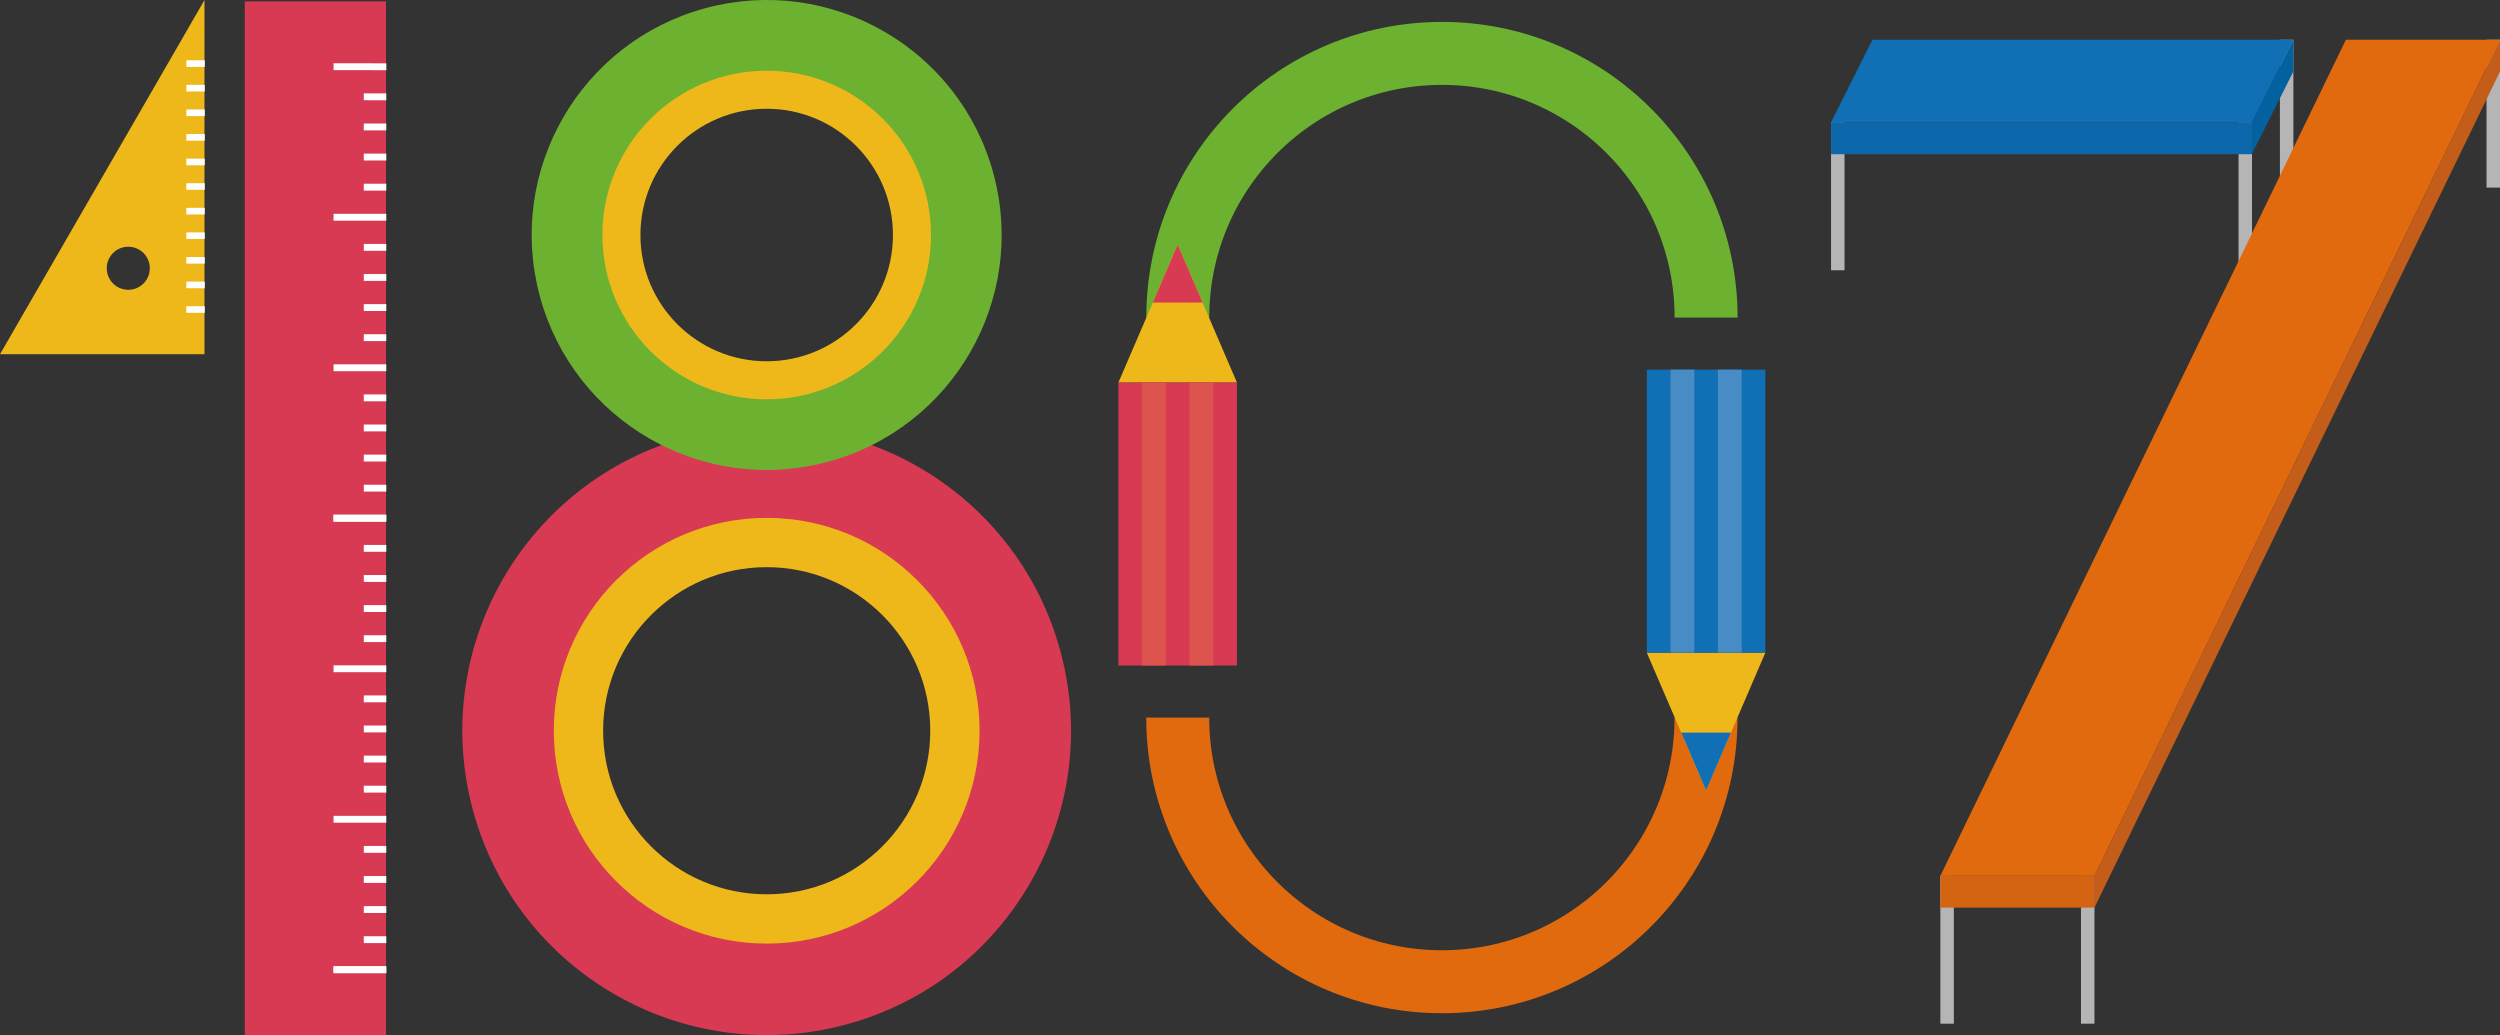<?xml version="1.0" encoding="UTF-8"?>
<svg id="_レイヤー_2" data-name="レイヤー 2" xmlns="http://www.w3.org/2000/svg" viewBox="0 0 397 164.38">
  <rect x="0" y="0" width="397" height="164.38" fill="#333333" stroke="none"/>
  <defs>
    <style>
      .cls-1 {
        fill: #478cc4;
      }

      .cls-2 {
        stroke-width: 1.09px;
      }

      .cls-2, .cls-3, .cls-4, .cls-5, .cls-6, .cls-7 {
        fill: none;
        stroke-miterlimit: 10;
      }

      .cls-2, .cls-7 {
        stroke: #fff;
      }

      .cls-8 {
        fill: #0c68aa;
      }

      .cls-3 {
        stroke: #6db131;
      }

      .cls-3, .cls-6 {
        stroke-width: 10px;
      }

      .cls-4 {
        stroke-width: 6.04px;
      }

      .cls-4, .cls-5 {
        stroke: #efb81a;
      }

      .cls-9 {
        fill: #d83953;
      }

      .cls-10 {
        fill: #04619f;
      }

      .cls-11 {
        fill: #106fb5;
      }

      .cls-12 {
        fill: #dd544f;
      }

      .cls-13 {
        fill: #efb81a;
      }

      .cls-14 {
        fill: #d46411;
      }

      .cls-5 {
        stroke-width: 7.83px;
      }

      .cls-15 {
        fill: #e26a0e;
      }

      .cls-16 {
        fill: #6db131;
      }

      .cls-17 {
        fill: #c45d1a;
      }

      .cls-18 {
        fill: #b5b5b6;
      }

      .cls-6 {
        stroke: #e26a0e;
      }

      .cls-7 {
        stroke-width: 1.05px;
      }
    </style>
  </defs>
  <g id="_レイヤー_1-2" data-name="レイヤー 1">
    <g>
      <path class="cls-9" d="m168.41,103.47c-6.94-25.77-33.46-41.03-59.23-34.09-25.77,6.94-41.03,33.46-34.09,59.23,6.94,25.77,33.46,41.03,59.23,34.09,25.77-6.94,41.03-33.46,34.09-59.23Zm-75.52,20.35c-4.29-15.94,5.14-32.34,21.08-36.63,15.94-4.29,32.34,5.14,36.63,21.08,4.29,15.94-5.14,32.34-21.08,36.63-15.94,4.29-32.34-5.14-36.63-21.08Z"/>
      <circle class="cls-5" cx="121.75" cy="116.04" r="29.89"/>
      <path class="cls-16" d="m157.77,27.61c-5.36-19.89-25.83-31.68-45.73-26.32-19.89,5.36-31.68,25.83-26.32,45.73,5.36,19.89,25.83,31.68,45.73,26.32,19.89-5.36,31.68-25.83,26.32-45.73Zm-58.3,15.71c-3.32-12.3,3.97-24.96,16.28-28.28s24.97,3.97,28.28,16.27c3.32,12.3-3.97,24.97-16.28,28.28-12.3,3.31-24.96-3.97-28.28-16.27Z"/>
      <circle class="cls-4" cx="121.75" cy="37.32" r="23.07"/>
    </g>
    <path class="cls-3" d="m270.93,50.43c0-23.17-18.78-41.95-41.95-41.95s-41.95,18.78-41.95,41.95"/>
    <polygon class="cls-13" points="196.43 60.75 177.6 60.75 187.02 38.86 196.43 60.75"/>
    <polygon class="cls-9" points="190.97 48.04 183.07 48.04 187.02 38.86 190.97 48.04"/>
    <rect class="cls-9" x="177.6" y="60.75" width="18.83" height="44.93"/>
    <rect class="cls-12" x="181.37" y="60.75" width="3.77" height="44.93"/>
    <rect class="cls-12" x="188.9" y="60.75" width="3.77" height="44.93"/>
    <path class="cls-6" d="m187.02,113.95c0,23.17,18.78,41.95,41.95,41.95s41.95-18.78,41.95-41.95"/>
    <polygon class="cls-13" points="261.51 103.64 280.34 103.64 270.93 125.52 261.51 103.64"/>
    <polygon class="cls-11" points="266.98 116.34 274.87 116.34 270.93 125.52 266.98 116.34"/>
    <rect class="cls-11" x="261.51" y="58.7" width="18.83" height="44.93"/>
    <rect class="cls-1" x="272.81" y="58.7" width="3.77" height="44.93"/>
    <rect class="cls-1" x="265.28" y="58.7" width="3.77" height="44.93"/>
    <g>
      <g>
        <rect class="cls-18" x="290.77" y="19.44" width="2.14" height="23.48"/>
        <rect class="cls-18" x="355.48" y="19.44" width="2.14" height="23.48"/>
        <rect class="cls-18" x="362.05" y="6.31" width="2.14" height="23.48"/>
        <polygon class="cls-11" points="357.61 19.44 290.77 19.44 297.35 6.31 364.19 6.31 357.61 19.44"/>
        <rect class="cls-8" x="290.77" y="19.44" width="66.85" height="5.05"/>
        <polygon class="cls-10" points="357.62 24.42 364.19 11.34 364.19 6.3 357.62 19.37 357.62 24.42"/>
      </g>
      <g>
        <rect class="cls-18" x="308.13" y="139.08" width="2.14" height="23.48"/>
        <rect class="cls-18" x="330.46" y="139.08" width="2.14" height="23.48"/>
        <rect class="cls-18" x="394.86" y="6.31" width="2.14" height="23.48"/>
        <polygon class="cls-15" points="397 6.31 372.53 6.31 308.13 139.08 332.61 139.08 397 6.31"/>
        <rect class="cls-14" x="308.13" y="139.08" width="24.47" height="5.05"/>
        <polygon class="cls-17" points="332.6 144.13 397 11.36 397 6.31 332.6 139.08 332.6 144.13"/>
      </g>
    </g>
    <g>
      <g>
        <rect class="cls-9" x="38.87" y=".22" width="22.43" height="164.16"/>
        <g>
          <line class="cls-2" x1="61.35" y1="10.6" x2="52.97" y2="10.59"/>
          <line class="cls-2" x1="61.34" y1="15.38" x2="57.77" y2="15.37"/>
          <line class="cls-2" x1="61.34" y1="20.16" x2="57.77" y2="20.16"/>
          <line class="cls-2" x1="61.34" y1="24.94" x2="57.77" y2="24.94"/>
          <line class="cls-2" x1="61.34" y1="29.72" x2="57.77" y2="29.72"/>
          <line class="cls-2" x1="61.34" y1="34.5" x2="52.97" y2="34.5"/>
          <line class="cls-2" x1="61.34" y1="39.28" x2="57.77" y2="39.28"/>
          <line class="cls-2" x1="61.34" y1="44.06" x2="57.77" y2="44.06"/>
          <line class="cls-2" x1="61.34" y1="48.84" x2="57.77" y2="48.84"/>
          <line class="cls-2" x1="61.34" y1="53.62" x2="57.77" y2="53.62"/>
          <line class="cls-2" x1="61.34" y1="58.4" x2="52.97" y2="58.4"/>
          <line class="cls-2" x1="61.34" y1="63.18" x2="57.77" y2="63.18"/>
          <line class="cls-2" x1="61.34" y1="67.96" x2="57.77" y2="67.96"/>
          <line class="cls-2" x1="61.34" y1="72.74" x2="57.77" y2="72.74"/>
          <line class="cls-2" x1="61.34" y1="77.52" x2="57.77" y2="77.52"/>
          <line class="cls-2" x1="61.34" y1="82.3" x2="52.97" y2="82.3"/>
          <line class="cls-2" x1="61.33" y1="82.28" x2="52.96" y2="82.27"/>
        </g>
        <line class="cls-2" x1="61.34" y1="87.08" x2="57.77" y2="87.08"/>
        <line class="cls-2" x1="61.34" y1="91.86" x2="57.77" y2="91.86"/>
        <line class="cls-2" x1="61.34" y1="96.64" x2="57.77" y2="96.64"/>
        <line class="cls-2" x1="61.34" y1="101.42" x2="57.77" y2="101.42"/>
        <line class="cls-2" x1="61.34" y1="106.2" x2="52.97" y2="106.2"/>
        <line class="cls-2" x1="61.34" y1="110.98" x2="57.77" y2="110.98"/>
        <line class="cls-2" x1="61.34" y1="115.76" x2="57.77" y2="115.76"/>
        <line class="cls-2" x1="61.34" y1="120.54" x2="57.77" y2="120.54"/>
        <line class="cls-2" x1="61.34" y1="125.32" x2="57.77" y2="125.32"/>
        <line class="cls-2" x1="61.34" y1="130.1" x2="52.97" y2="130.1"/>
        <line class="cls-2" x1="61.34" y1="134.88" x2="57.77" y2="134.88"/>
        <line class="cls-2" x1="61.34" y1="139.66" x2="57.77" y2="139.66"/>
        <line class="cls-2" x1="61.34" y1="144.44" x2="57.77" y2="144.44"/>
        <line class="cls-2" x1="61.34" y1="149.22" x2="57.77" y2="149.22"/>
        <line class="cls-2" x1="61.34" y1="154" x2="52.97" y2="154"/>
        <line class="cls-2" x1="61.33" y1="153.98" x2="52.96" y2="153.98"/>
      </g>
      <g>
        <path class="cls-13" d="m0,56.25h32.47V.01L0,56.25Zm23.79-13.65c0,1.89-1.53,3.42-3.42,3.42s-3.42-1.53-3.42-3.42,1.53-3.42,3.42-3.42,3.42,1.53,3.42,3.42Z"/>
        <g>
          <line class="cls-7" x1="32.51" y1="10.1" x2="29.6" y2="10.09"/>
          <line class="cls-7" x1="32.51" y1="14" x2="29.59" y2="14"/>
          <line class="cls-7" x1="32.51" y1="17.91" x2="29.59" y2="17.91"/>
          <line class="cls-7" x1="32.51" y1="21.81" x2="29.59" y2="21.81"/>
          <line class="cls-7" x1="32.51" y1="25.72" x2="29.59" y2="25.72"/>
          <line class="cls-7" x1="32.51" y1="29.62" x2="29.59" y2="29.62"/>
          <line class="cls-7" x1="32.51" y1="33.53" x2="29.59" y2="33.53"/>
          <line class="cls-7" x1="32.51" y1="37.43" x2="29.59" y2="37.43"/>
          <line class="cls-7" x1="32.51" y1="41.34" x2="29.59" y2="41.34"/>
          <line class="cls-7" x1="32.51" y1="45.25" x2="29.59" y2="45.24"/>
          <line class="cls-7" x1="32.51" y1="49.15" x2="29.59" y2="49.15"/>
        </g>
      </g>
    </g>
  </g>
</svg>